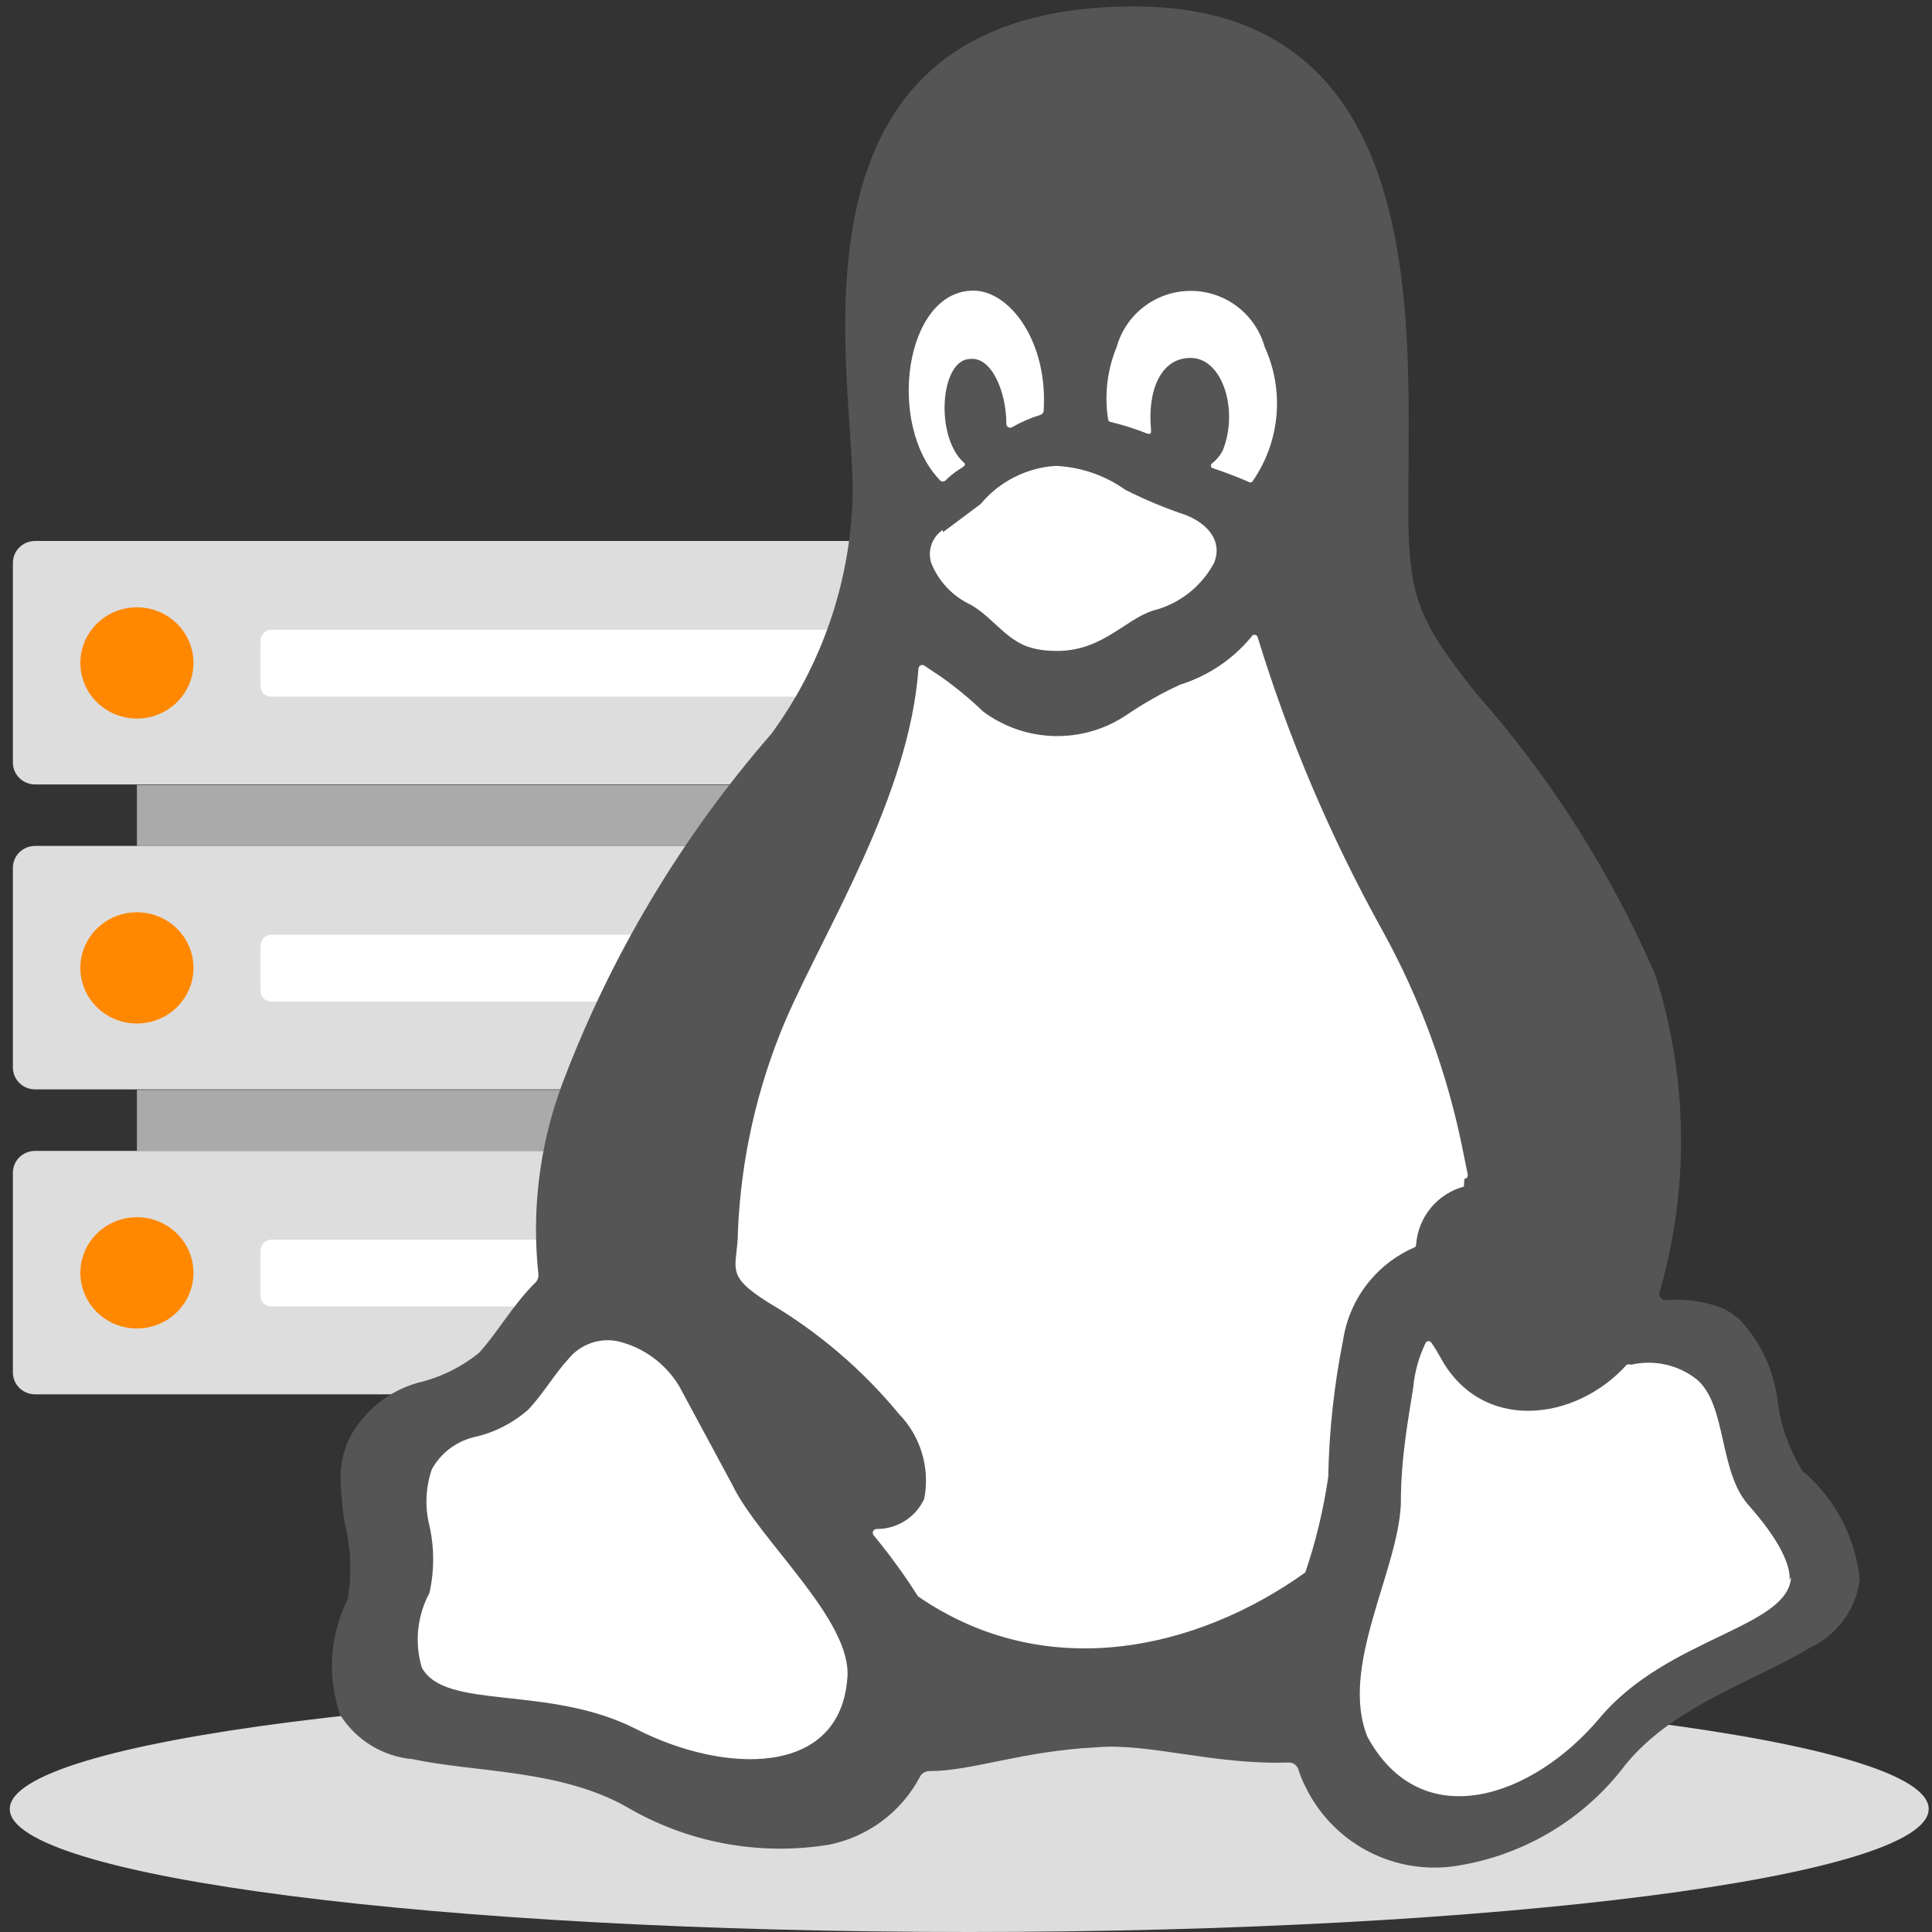 <svg width="300" height="300" viewBox="0 0 300 300" fill="none" xmlns="http://www.w3.org/2000/svg">
<rect x="0" y="0" width="300" height="300" fill="#333333" stroke="none"/>
<g clip-path="url(#clip0_2722_4101)">
<path d="M21.259 169.236H136.815V178.707H21.259V169.236ZM21.259 121.883H136.815V131.354H21.259V121.883Z" fill="#AAAAAA"/>
<path d="M5.467 85.212H152.531C153.763 85.212 154.842 86.273 154.842 87.485V118.474C154.842 119.686 153.763 120.747 152.531 120.747H5.467C4.234 120.747 3.156 119.686 3.156 118.474V87.485C3.233 86.273 4.234 85.212 5.467 85.212Z" fill="#DDDDDD"/>
<path d="M152.531 86.576C153.07 86.576 153.378 86.955 153.378 87.409V118.398C153.378 118.928 152.993 119.231 152.531 119.231H5.467C4.927 119.231 4.619 118.852 4.619 118.398V87.409C4.619 86.879 5.004 86.576 5.467 86.576H152.531ZM152.531 84H5.467C3.541 84 2 85.515 2 87.409V118.398C2 120.292 3.541 121.807 5.467 121.807H152.531C154.457 121.807 155.997 120.292 155.997 118.398V87.409C156.074 85.515 154.457 84 152.531 84Z" fill="#DDDDDD"/>
<path d="M21.259 111.578C26.109 111.578 30.041 107.711 30.041 102.941C30.041 98.171 26.109 94.304 21.259 94.304C16.409 94.304 12.477 98.171 12.477 102.941C12.477 107.711 16.409 111.578 21.259 111.578Z" fill="#FF8800"/>
<path d="M42.213 97.789H143.748C144.827 97.789 145.52 98.471 145.52 99.531V106.426C145.52 107.487 144.827 108.169 143.748 108.169H42.213C41.135 108.169 40.441 107.487 40.441 106.426V99.531C40.519 98.471 41.212 97.789 42.213 97.789Z" fill="white"/>
<path d="M5.467 132.566H152.531C153.763 132.566 154.842 133.627 154.842 134.839V165.827C154.842 167.039 153.763 168.1 152.531 168.1H5.467C4.234 168.1 3.156 167.039 3.156 165.827V134.839C3.233 133.627 4.234 132.566 5.467 132.566Z" fill="#DDDDDD"/>
<path d="M152.531 133.93C153.07 133.93 153.378 134.309 153.378 134.763V165.752C153.378 166.282 152.993 166.585 152.531 166.585H5.467C4.927 166.585 4.619 166.206 4.619 165.752V134.763C4.619 134.233 5.004 133.93 5.467 133.93H152.531ZM152.531 131.354H5.467C3.541 131.354 2 132.869 2 134.763V165.752C2 167.646 3.541 169.161 5.467 169.161H152.531C154.457 169.161 155.997 167.646 155.997 165.752V134.763C156.074 132.869 154.457 131.354 152.531 131.354Z" fill="#DDDDDD"/>
<path d="M21.259 158.932C26.109 158.932 30.041 155.065 30.041 150.295C30.041 145.524 26.109 141.657 21.259 141.657C16.409 141.657 12.477 145.524 12.477 150.295C12.477 155.065 16.409 158.932 21.259 158.932Z" fill="#FF8800"/>
<path d="M42.213 145.142H143.748C144.827 145.142 145.52 145.824 145.52 146.885V153.779C145.52 154.84 144.827 155.522 143.748 155.522H42.213C41.135 155.522 40.441 154.84 40.441 153.779V146.885C40.519 145.824 41.212 145.142 42.213 145.142Z" fill="white"/>
<path d="M5.467 179.919H152.531C153.763 179.919 154.842 180.98 154.842 182.192V213.181C154.842 214.393 153.763 215.454 152.531 215.454H5.467C4.234 215.454 3.156 214.393 3.156 213.181V182.192C3.233 180.98 4.234 179.919 5.467 179.919Z" fill="#DDDDDD"/>
<path d="M152.531 181.284C153.07 181.284 153.378 181.662 153.378 182.117V213.105C153.378 213.636 152.993 213.939 152.531 213.939H5.467C4.927 213.939 4.619 213.56 4.619 213.105V182.117C4.619 181.587 5.004 181.284 5.467 181.284H152.531V181.284ZM152.531 178.708H5.467C3.541 178.708 2 180.223 2 182.117V213.105C2 214.999 3.541 216.515 5.467 216.515H152.531C154.457 216.515 155.997 214.999 155.997 213.105V182.117C156.074 180.223 154.457 178.708 152.531 178.708Z" fill="#DDDDDD"/>
<path d="M42.213 192.496H143.748C144.827 192.496 145.52 193.178 145.52 194.239V201.133C145.52 202.194 144.827 202.876 143.748 202.876H42.213C41.135 202.876 40.441 202.194 40.441 201.133V194.239C40.519 193.178 41.212 192.496 42.213 192.496V192.496Z" fill="white"/>
<path d="M21.259 206.285C26.109 206.285 30.041 202.418 30.041 197.648C30.041 192.878 26.109 189.011 21.259 189.011C16.409 189.011 12.477 192.878 12.477 197.648C12.477 202.418 16.409 206.285 21.259 206.285Z" fill="#FF8800"/>
<path d="M150.5 300C232.782 300 299.485 291.448 299.485 280.899C299.485 270.35 232.782 261.799 150.5 261.799C68.218 261.799 1.515 270.35 1.515 280.899C1.515 291.448 68.218 300 150.5 300Z" fill="#DDDDDD"/>
<path d="M280.112 228.743C277.943 225.384 276.55 221.584 276.033 217.619C275.492 212.873 273.438 208.427 270.174 204.938C269.457 204.328 268.688 203.783 267.875 203.307C264.97 202.099 261.814 201.616 258.68 201.898C258.106 201.898 257.641 201.433 257.641 200.859C262.357 184.678 262.151 167.459 257.048 151.395C250.083 135.349 240.622 120.506 229.016 107.419C219.449 95.257 218.485 92.142 218.708 75.159C218.708 49.204 221.526 1 176.14 1C118.667 1 133.054 59.438 132.386 77.384C131.97 90.564 127.575 103.309 119.779 113.945C105.762 130.053 94.736 148.537 87.223 168.526C83.787 177.858 82.543 187.855 83.59 197.745C83.682 198.295 83.486 198.855 83.07 199.228C79.733 202.491 77.138 207.089 74.394 210.055C71.603 212.321 68.331 213.919 64.827 214.727C60.418 215.997 56.687 218.955 54.445 222.959C53.339 225.111 52.803 227.511 52.888 229.93C52.963 232.167 53.186 234.397 53.555 236.604C54.494 240.44 54.645 244.426 54 248.321C51.2 253.899 50.773 260.371 52.813 266.268C55.282 270.206 59.455 272.759 64.086 273.165C73.8 275.241 86.927 274.722 97.309 280.581C106.786 286.142 117.909 288.215 128.753 286.439C134.791 285.219 139.963 281.354 142.843 275.909C143.114 275.376 143.655 275.035 144.252 275.019C151 275.019 158.565 271.904 170.356 271.311C178.439 270.643 188.451 274.055 200.02 273.684C200.781 273.626 201.472 274.128 201.651 274.87C201.919 275.741 202.267 276.585 202.689 277.392V277.392C206.801 285.943 215.883 290.946 225.308 289.851C236.08 288.416 245.828 282.727 252.376 274.055C259.792 264.859 272.622 261.003 281.002 255.886C285.222 253.932 288.157 249.963 288.788 245.355C288.16 238.86 285.052 232.857 280.112 228.595V228.743Z" fill="#555555"/>
<path d="M278.111 244.913C277.666 252.774 258.903 254.258 248.447 266.716C237.99 279.175 220.711 285.108 212.331 269.683C207.956 258.855 217.077 244.024 217.522 233.567C217.522 226.151 218.709 220.293 219.451 215.398C219.678 213.003 220.331 210.667 221.379 208.501C221.473 208.345 221.641 208.25 221.824 208.25C222.006 208.25 222.175 208.345 222.269 208.501C222.75 209.195 223.196 209.913 223.603 210.652C229.907 222.517 244.591 220.812 252.6 211.913C252.815 211.833 253.052 211.833 253.267 211.913C256.851 211.082 260.617 211.928 263.501 214.212C268.173 218.216 266.838 228.45 271.51 233.715C276.182 238.981 278.036 242.911 277.888 245.284L278.111 244.913Z" fill="white"/>
<path d="M131.57 260.633C130.384 275.984 112.437 275.465 98.792 268.494C85.146 261.523 69.128 265.676 65.494 258.927C64.349 255.065 64.775 250.908 66.681 247.359V247.359C67.456 243.916 67.456 240.344 66.681 236.902C65.956 234.011 66.085 230.971 67.052 228.151C68.422 225.674 70.758 223.875 73.503 223.183C76.666 222.499 79.602 221.018 82.032 218.881C84.405 216.36 86.185 213.245 88.261 211.02C90.115 208.734 93.092 207.675 95.974 208.277C99.942 209.238 103.361 211.749 105.466 215.248L113.698 230.524C117.851 239.201 132.46 251.66 131.57 260.633Z" fill="white"/>
<path d="M227.385 183.064C227.558 183.048 227.716 182.956 227.816 182.813C227.916 182.67 227.948 182.491 227.904 182.322L227.162 178.688C224.776 166.69 220.548 155.133 214.629 144.427C206.6 129.969 200.112 114.707 195.274 98.893C195.195 98.696 195.004 98.566 194.791 98.566C194.579 98.566 194.388 98.696 194.309 98.893C191.423 102.384 187.584 104.96 183.26 106.309C180.338 107.652 177.534 109.24 174.88 111.055C168.087 115.589 159.174 115.351 152.632 110.462C150.553 108.462 148.321 106.627 145.958 104.974L143.51 103.342C143.337 103.241 143.124 103.234 142.945 103.323C142.765 103.413 142.643 103.588 142.62 103.787C141.211 123.588 128.234 144.056 122.004 158.369C117.589 168.737 115.077 179.815 114.588 191.073C114.588 196.931 112.215 197.821 119.334 202.271C127.039 206.806 133.89 212.654 139.58 219.55C142.977 223.038 144.446 227.972 143.51 232.75C142.171 235.629 139.269 237.457 136.094 237.422C135.87 237.429 135.668 237.563 135.574 237.767C135.479 237.971 135.509 238.211 135.649 238.387C138.145 241.403 140.448 244.574 142.546 247.879V247.879C162.347 261.524 185.781 256.259 202.689 244.171V244.171C204.326 239.346 205.518 234.381 206.249 229.339C206.383 222.215 207.152 215.117 208.548 208.13C209.499 201.77 213.641 196.341 219.524 193.743C219.74 193.706 219.897 193.517 219.894 193.298C220.186 189.01 223.163 185.378 227.31 184.25L227.385 183.064Z" fill="white"/>
<path d="M146.402 82.651L152.261 78.275C155.163 74.784 159.373 72.638 163.904 72.343C167.795 72.507 171.556 73.795 174.731 76.051C177.77 77.589 180.918 78.903 184.149 79.981C187.635 81.39 189.86 84.06 188.525 87.397C186.552 91.1 183.103 93.795 179.032 94.813C174.434 96.296 170.801 101.562 163.088 101.042C161.716 101.003 160.362 100.727 159.084 100.227C155.746 98.743 154.041 95.851 150.778 93.923C147.979 92.635 145.777 90.328 144.622 87.471C143.979 85.537 144.707 83.412 146.402 82.28V82.651Z" fill="white"/>
<path d="M173.396 53.877C174.843 48.727 179.54 45.167 184.89 45.167C190.241 45.167 194.938 48.727 196.385 53.877C199.496 60.697 198.763 68.655 194.457 74.79C194.264 74.952 193.983 74.952 193.79 74.79C192.826 74.346 190.972 73.604 188.376 72.714C188.005 72.714 187.857 72.046 188.376 71.824C188.987 71.309 189.491 70.68 189.859 69.97C192.381 63.741 189.859 55.731 185.039 55.583C180.218 55.435 178.142 60.7 178.735 66.781C178.735 67.226 178.735 67.523 178.068 67.3C176.235 66.571 174.351 65.976 172.432 65.52C172.215 65.484 172.058 65.295 172.061 65.076C171.472 61.291 171.934 57.417 173.396 53.877V53.877Z" fill="white"/>
<path d="M151.148 45.128C156.784 45.128 162.791 53.063 162.05 63.891C161.985 64.121 161.822 64.31 161.605 64.41C160.053 64.881 158.56 65.528 157.155 66.338C156.971 66.445 156.743 66.444 156.56 66.337C156.376 66.229 156.263 66.032 156.265 65.819C156.265 60.924 154.04 55.437 150.703 55.733C145.957 55.733 145.141 67.821 149.665 71.826C150.333 72.493 148.923 72.493 146.773 74.644C146.556 74.817 146.248 74.817 146.031 74.644C137.577 66.041 140.469 45.128 151.148 45.128Z" fill="white"/>
</g>
<defs>
<clipPath id="clip0_2722_4101">
<rect width="300" height="300" fill="white"/>
</clipPath>
</defs>
</svg>
